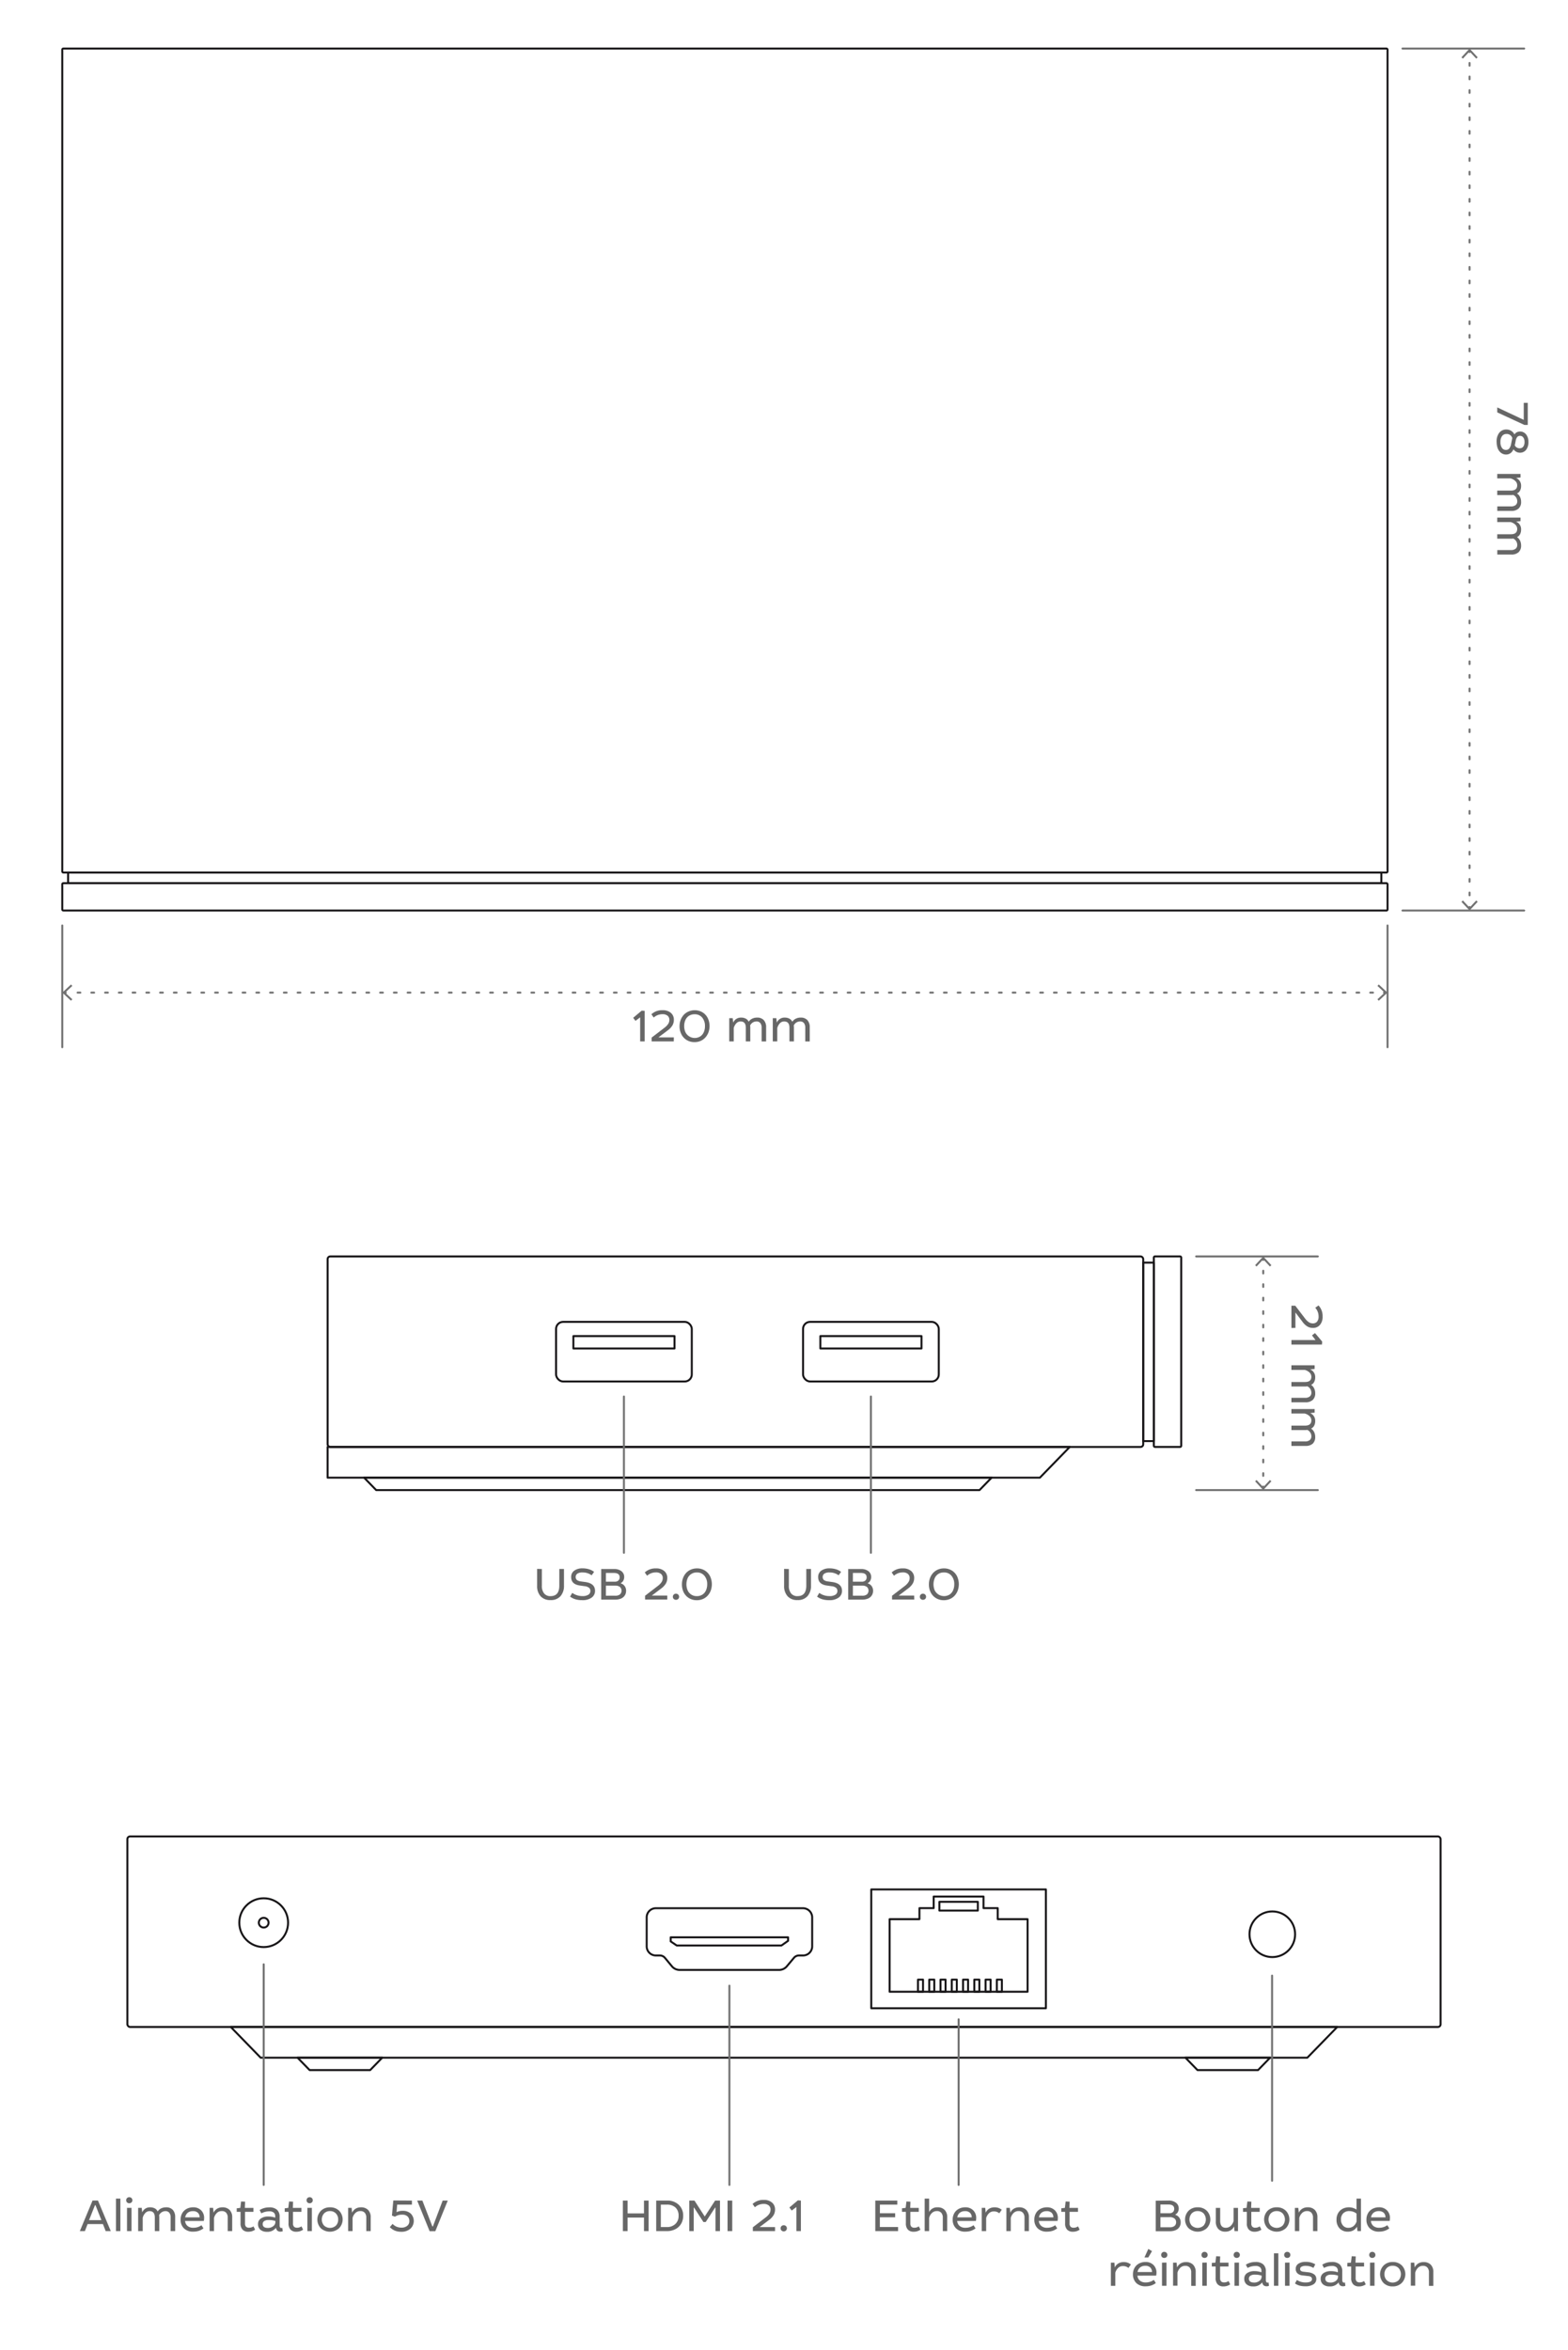 <svg xmlns="http://www.w3.org/2000/svg" viewBox="0 0 895.09 1340.78"><defs><style>.cls-1,.cls-2,.cls-3,.cls-5,.cls-6{fill:none;stroke-linecap:round;stroke-linejoin:round;stroke-width:1.13px;}.cls-1{stroke:#171517;}.cls-2,.cls-3,.cls-5,.cls-6{stroke:#717171;}.cls-3{stroke-dasharray:1.55 6.21;}.cls-4{fill:#717171;}.cls-5{stroke-dasharray:1.57 6.28;}.cls-6{stroke-dasharray:1.54 6.16;}.cls-7{fill:#676767;}</style></defs><g id="Scheme"><rect class="cls-1" x="35.54" y="27.7" width="756.53" height="470.15" rx="0.61"/><rect class="cls-1" x="35.54" y="503.91" width="756.53" height="15.62" rx="0.61"/><rect class="cls-1" x="38.88" y="497.85" width="749.65" height="6.06"/><line class="cls-2" x1="800.6" y1="27.7" x2="870.07" y2="27.7"/><line class="cls-2" x1="800.6" y1="519.53" x2="870.07" y2="519.53"/><line class="cls-2" x1="838.9" y1="28.93" x2="838.9" y2="29.71"/><line class="cls-3" x1="838.9" y1="35.93" x2="838.9" y2="514.41"/><line class="cls-2" x1="838.9" y1="517.51" x2="838.9" y2="518.3"/><polygon class="cls-4" points="834.26 32.69 835.09 33.46 838.9 29.36 842.7 33.46 843.53 32.69 838.9 27.7 834.26 32.69"/><polygon class="cls-4" points="834.26 514.54 835.09 513.77 838.9 517.86 842.7 513.77 843.53 514.54 838.9 519.53 834.26 514.54"/><line class="cls-2" x1="792.07" y1="528.06" x2="792.07" y2="597.53"/><line class="cls-2" x1="35.54" y1="528.06" x2="35.54" y2="597.53"/><line class="cls-2" x1="790.84" y1="566.36" x2="790.05" y2="566.36"/><line class="cls-5" x1="783.77" y1="566.36" x2="40.69" y2="566.36"/><line class="cls-2" x1="37.55" y1="566.36" x2="36.77" y2="566.36"/><polygon class="cls-4" points="787.08 561.72 786.31 562.55 790.4 566.36 786.31 570.16 787.08 570.99 792.07 566.36 787.08 561.72"/><polygon class="cls-4" points="40.53 561.72 41.3 562.55 37.2 566.36 41.3 570.16 40.53 570.99 35.54 566.36 40.53 561.72"/><rect class="cls-1" x="658.67" y="716.87" width="15.62" height="108.71" rx="0.61"/><rect class="cls-1" x="652.61" y="720.42" width="6.06" height="101.83"/><rect class="cls-1" x="187.02" y="716.88" width="465.59" height="108.71" rx="1.53"/><polygon class="cls-1" points="593.61 843.12 187.01 843.12 187.01 825.58 610.68 825.58 593.61 843.12"/><polygon class="cls-1" points="559.16 850.2 214.74 850.2 207.85 843.12 566.05 843.12 559.16 850.2"/><rect class="cls-1" x="317.43" y="754.23" width="77.48" height="34.01" rx="4.01"/><rect class="cls-1" x="327.31" y="762.33" width="57.73" height="7.07"/><rect class="cls-1" x="468.3" y="762.33" width="57.73" height="7.07"/><rect class="cls-1" x="458.42" y="754.23" width="77.48" height="34.01" rx="4.01"/><line class="cls-2" x1="682.82" y1="716.88" x2="752.29" y2="716.88"/><line class="cls-2" x1="682.82" y1="850.2" x2="752.29" y2="850.2"/><line class="cls-2" x1="721.12" y1="718.11" x2="721.12" y2="718.89"/><line class="cls-6" x1="721.12" y1="725.05" x2="721.12" y2="845.11"/><line class="cls-2" x1="721.12" y1="848.18" x2="721.12" y2="848.97"/><polygon class="cls-4" points="716.48 721.86 717.31 722.64 721.12 718.54 724.92 722.64 725.76 721.86 721.12 716.88 716.48 721.86"/><polygon class="cls-4" points="716.48 845.21 717.31 844.44 721.12 848.53 724.92 844.44 725.76 845.21 721.12 850.2 716.48 845.21"/><line class="cls-2" x1="356.17" y1="796.81" x2="356.17" y2="885.98"/><line class="cls-2" x1="497.16" y1="796.81" x2="497.16" y2="885.98"/><rect class="cls-1" x="72.71" y="1047.82" width="749.65" height="108.71" rx="1.53"/><polygon class="cls-1" points="746.29 1174.06 148.79 1174.06 131.72 1156.53 763.37 1156.53 746.29 1174.06"/><polygon class="cls-1" points="718.15 1181.14 683.59 1181.14 676.7 1174.06 725.04 1174.06 718.15 1181.14"/><polygon class="cls-1" points="211.31 1181.14 176.75 1181.14 169.86 1174.06 218.2 1174.06 211.31 1181.14"/><circle class="cls-1" cx="150.53" cy="1097.03" r="13.92"/><circle class="cls-1" cx="150.53" cy="1097.03" r="2.78"/><path class="cls-1" d="M463.63,1094v16.52a5.22,5.22,0,0,1-5.22,5.22h-2.3a3.77,3.77,0,0,0-2.91,1.37l-4,4.77a5.78,5.78,0,0,1-4.47,2.11H388a5.78,5.78,0,0,1-4.47-2.11l-3.95-4.77a3.77,3.77,0,0,0-2.91-1.37h-2.29a5.22,5.22,0,0,1-5.22-5.22V1094a5.22,5.22,0,0,1,5.22-5.22h84.05A5.26,5.26,0,0,1,463.63,1094Z"/><polygon class="cls-1" points="382.86 1105.38 449.88 1105.38 449.88 1107.38 446.09 1110.05 386.31 1110.05 382.86 1107.71 382.86 1105.38"/><rect class="cls-1" x="497.36" y="1078.05" width="99.69" height="67.8"/><polygon class="cls-1" points="586.59 1095.02 586.59 1136.43 507.83 1136.43 507.83 1095.02 524.86 1095.02 524.86 1088.73 532.99 1088.73 532.99 1082.11 561.43 1082.11 561.43 1088.73 569.55 1088.73 569.55 1095.02 586.59 1095.02"/><rect class="cls-1" x="536.26" y="1085.12" width="21.93" height="5.01"/><rect class="cls-1" x="524.03" y="1129.52" width="2.88" height="6.91"/><rect class="cls-1" x="530.46" y="1129.52" width="2.88" height="6.91"/><rect class="cls-1" x="536.89" y="1129.52" width="2.88" height="6.91"/><rect class="cls-1" x="543.32" y="1129.52" width="2.88" height="6.91"/><rect class="cls-1" x="549.75" y="1129.52" width="2.88" height="6.91"/><rect class="cls-1" x="556.18" y="1129.52" width="2.88" height="6.91"/><rect class="cls-1" x="562.61" y="1129.52" width="2.88" height="6.91"/><rect class="cls-1" x="569.04" y="1129.52" width="2.88" height="6.91"/><circle class="cls-1" cx="726.29" cy="1103.64" r="13.02"/><line class="cls-2" x1="150.53" y1="1120.78" x2="150.53" y2="1246.66"/><line class="cls-2" x1="416.38" y1="1132.97" x2="416.38" y2="1246.66"/><line class="cls-2" x1="547.23" y1="1152.17" x2="547.23" y2="1246.66"/><line class="cls-2" x1="726.16" y1="1127.23" x2="726.16" y2="1244.28"/></g><g id="FR"><path class="cls-7" d="M368,576.77v17.42h-2.57V580.47l-2.68,2-1.3-1.74,4.84-4.07Z"/><path class="cls-7" d="M384.62,594.19H372V592l7.39-5.66a8.68,8.68,0,0,0,2.06-2.16,4.15,4.15,0,0,0,.65-2.22,3,3,0,0,0-1-2.4,4.43,4.43,0,0,0-3-.88,7.43,7.43,0,0,0-4.93,1.9l-1.32-1.87a8.91,8.91,0,0,1,6.37-2.31,6.94,6.94,0,0,1,4.73,1.5,5,5,0,0,1,1.72,4,6.12,6.12,0,0,1-.85,3.22,9.84,9.84,0,0,1-2.66,2.79l-5.31,4h8.82Z"/><path class="cls-7" d="M396.48,576.41A8.44,8.44,0,0,1,401,577.6a7.93,7.93,0,0,1,3,3.25,10.57,10.57,0,0,1,.43,8.16,9,9,0,0,1-1.71,2.88,7.86,7.86,0,0,1-2.72,2,8.56,8.56,0,0,1-3.52.72,8.41,8.41,0,0,1-4.51-1.21,8,8,0,0,1-3-3.28,9.94,9.94,0,0,1-1.05-4.59,10.14,10.14,0,0,1,.62-3.54,9,9,0,0,1,1.73-2.89,7.81,7.81,0,0,1,2.72-1.93A8.54,8.54,0,0,1,396.48,576.41Zm0,2.31a5.72,5.72,0,0,0-3.24.91,5.65,5.65,0,0,0-2,2.42,8.33,8.33,0,0,0-.67,3.43,8.16,8.16,0,0,0,.69,3.42,5.94,5.94,0,0,0,8.49,2.44,5.51,5.51,0,0,0,2-2.41,8.24,8.24,0,0,0,.68-3.45,7.34,7.34,0,0,0-1.59-4.89A5.41,5.41,0,0,0,396.48,578.72Z"/><path class="cls-7" d="M418.28,580.94l.26,2.56a4.72,4.72,0,0,1,4.58-2.88,5.44,5.44,0,0,1,2.61.6,3.66,3.66,0,0,1,1.65,1.76,5,5,0,0,1,2-1.75,6.13,6.13,0,0,1,2.75-.61,5,5,0,0,1,3.89,1.45,5.92,5.92,0,0,1,1.32,4.14v8h-2.56V586.4a4.1,4.1,0,0,0-.76-2.67,2.68,2.68,0,0,0-2.21-.93,4,4,0,0,0-3.61,2.34,5.1,5.1,0,0,1,.1,1.12v7.93h-2.55V586.4q0-3.6-3-3.6a3.29,3.29,0,0,0-2.35,1,6.16,6.16,0,0,0-1.55,2.78v7.62h-2.57V580.94Z"/><path class="cls-7" d="M443.17,580.94l.27,2.56a4.7,4.7,0,0,1,4.57-2.88,5.48,5.48,0,0,1,2.62.6,3.76,3.76,0,0,1,1.65,1.76,5,5,0,0,1,2-1.75,6.09,6.09,0,0,1,2.74-.61,5,5,0,0,1,3.89,1.45,5.87,5.87,0,0,1,1.33,4.14v8h-2.56V586.4a4.16,4.16,0,0,0-.76-2.67,2.68,2.68,0,0,0-2.22-.93,4,4,0,0,0-3.6,2.34,5.1,5.1,0,0,1,.1,1.12v7.93h-2.55V586.4q0-3.6-3.05-3.6a3.3,3.3,0,0,0-2.35,1,6.25,6.25,0,0,0-1.55,2.78v7.62h-2.56V580.94Z"/><path class="cls-7" d="M309.32,895.24v9.46a6.84,6.84,0,0,0,1.27,4.45,4.48,4.48,0,0,0,3.69,1.56q5,0,5-6v-9.51h2.67v9.54a8.76,8.76,0,0,1-2,6,7.21,7.21,0,0,1-5.68,2.21,7.3,7.3,0,0,1-5.66-2.16,8.58,8.58,0,0,1-2-6v-9.63Z"/><path class="cls-7" d="M337.73,898.82a8.55,8.55,0,0,0-5.14-1.63,5.26,5.26,0,0,0-3,.68,2.4,2.4,0,0,0-.27,3.64,4.76,4.76,0,0,0,2.31.81l2.61.36q5.43.81,5.43,5a4.63,4.63,0,0,1-1.91,3.86A8.79,8.79,0,0,1,332.3,913a13.56,13.56,0,0,1-3.76-.48,9.55,9.55,0,0,1-3.11-1.55l1.25-2.11a10,10,0,0,0,5.83,1.82,6,6,0,0,0,3.37-.79,2.46,2.46,0,0,0,1.15-2.15,2.25,2.25,0,0,0-.78-1.79,4.7,4.7,0,0,0-2.47-.91l-2.73-.39c-3.36-.45-5-2.06-5-4.81a4.3,4.3,0,0,1,1.78-3.69,7.91,7.91,0,0,1,4.77-1.3,12.44,12.44,0,0,1,3.58.51,8.33,8.33,0,0,1,2.95,1.52Z"/><path class="cls-7" d="M350.44,895.24a6.68,6.68,0,0,1,4.34,1.26,4.08,4.08,0,0,1,1.54,3.31,4.18,4.18,0,0,1-.51,2.05,3.12,3.12,0,0,1-1.39,1.37v.23a4,4,0,0,1,2.17,1.53,4.46,4.46,0,0,1,.82,2.63,5.07,5.07,0,0,1-.38,2,4.63,4.63,0,0,1-1.13,1.59,5.07,5.07,0,0,1-1.95,1.09,8.61,8.61,0,0,1-2.75.4h-8V895.24Zm-4.57,7.23h5a3,3,0,0,0,2.15-.68,2.44,2.44,0,0,0,.7-1.87c0-1.63-1.11-2.44-3.35-2.44h-4.49Zm0,8h5.33a4.23,4.23,0,0,0,2.69-.74,2.93,2.93,0,0,0,0-4.26,4.22,4.22,0,0,0-2.7-.75h-5.3Z"/><path class="cls-7" d="M380.91,912.66H368.24v-2.18l7.38-5.66a8.68,8.68,0,0,0,2.06-2.16,4.15,4.15,0,0,0,.65-2.22,3,3,0,0,0-1-2.4,4.41,4.41,0,0,0-3-.88,7.43,7.43,0,0,0-4.93,1.91l-1.32-1.88a8.93,8.93,0,0,1,6.38-2.31,7,7,0,0,1,4.73,1.5,5,5,0,0,1,1.72,4,6.22,6.22,0,0,1-.85,3.22,10,10,0,0,1-2.67,2.79l-5.31,4h8.83Z"/><path class="cls-7" d="M384.6,909.81a1.86,1.86,0,0,1,2.54,0,1.77,1.77,0,0,1,0,2.52,1.89,1.89,0,0,1-2.52,0,1.77,1.77,0,0,1,0-2.52Z"/><path class="cls-7" d="M397.8,894.88a8.5,8.5,0,0,1,4.52,1.19,8.06,8.06,0,0,1,3,3.25,10.69,10.69,0,0,1,.43,8.16,8.86,8.86,0,0,1-1.72,2.88,7.69,7.69,0,0,1-2.71,1.95,8.6,8.6,0,0,1-3.53.72,8.44,8.44,0,0,1-4.51-1.21,8,8,0,0,1-3-3.28,9.94,9.94,0,0,1-1-4.59,10.14,10.14,0,0,1,.62-3.54,9,9,0,0,1,1.73-2.89,7.91,7.91,0,0,1,2.72-1.93A8.54,8.54,0,0,1,397.8,894.88Zm0,2.31a5.67,5.67,0,0,0-3.23.91,5.57,5.57,0,0,0-2.05,2.43,9,9,0,0,0,0,6.85,5.61,5.61,0,0,0,5.26,3.33,5.77,5.77,0,0,0,3.24-.9,5.58,5.58,0,0,0,2-2.41,8.4,8.4,0,0,0,.68-3.45,7.25,7.25,0,0,0-1.6-4.88A5.38,5.38,0,0,0,397.8,897.19Z"/><path class="cls-7" d="M872.12,242.45H870.2l-15.5-7.16v-2.83l15.13,7.1v-9.7h2.29Z"/><path class="cls-7" d="M872.49,252.19a6.93,6.93,0,0,1-1.33,4.49,4.33,4.33,0,0,1-3.51,1.62,4.42,4.42,0,0,1-2.08-.52,4.64,4.64,0,0,1-1.62-1.44,5,5,0,0,1-1.69,2.22,4.28,4.28,0,0,1-2.57.78,4.67,4.67,0,0,1-2-.46,5.36,5.36,0,0,1-1.71-1.33,6.43,6.43,0,0,1-1.19-2.29,10.75,10.75,0,0,1-.44-3.17,7.88,7.88,0,0,1,1.53-5.21,5,5,0,0,1,4-1.81,5.11,5.11,0,0,1,4.65,2.8,3.29,3.29,0,0,1,1.37-1.24,4.34,4.34,0,0,1,5.26,1.22A6.71,6.71,0,0,1,872.49,252.19ZM863,251.3c.11-.57.21-1,.29-1.37a3.29,3.29,0,0,0-3.35-2.32,3,3,0,0,0-2.49,1.21,5.42,5.42,0,0,0-.92,3.37,5.59,5.59,0,0,0,.85,3.36,2.69,2.69,0,0,0,2.29,1.16,2.37,2.37,0,0,0,1.9-.83,6.06,6.06,0,0,0,1.07-2.74Zm1.93,1.77-.23,1a3,3,0,0,0,2.86,1.71,2.44,2.44,0,0,0,1.95-.89,4.21,4.21,0,0,0,.75-2.74,4,4,0,0,0-.72-2.57,2.25,2.25,0,0,0-1.86-.9,2,2,0,0,0-1.61.73,4.82,4.82,0,0,0-.86,2.17Z"/><path class="cls-7" d="M868,272.45l-2.56.27a4.7,4.7,0,0,1,2.88,4.57,5.41,5.41,0,0,1-.6,2.61,3.66,3.66,0,0,1-1.76,1.65,5,5,0,0,1,1.75,2,6.09,6.09,0,0,1,.61,2.74,5,5,0,0,1-1.45,3.89,5.92,5.92,0,0,1-4.14,1.33h-8v-2.57h7.79a4.16,4.16,0,0,0,2.67-.75,2.7,2.7,0,0,0,.93-2.22,4,4,0,0,0-2.34-3.6,5.8,5.8,0,0,1-1.12.1H854.7v-2.55h7.79q3.6,0,3.6-3.05a3.3,3.3,0,0,0-1-2.35,6.16,6.16,0,0,0-2.78-1.55H854.7v-2.56H868Z"/><path class="cls-7" d="M868,297.35l-2.56.26a4.71,4.71,0,0,1,2.88,4.57,5.48,5.48,0,0,1-.6,2.62,3.76,3.76,0,0,1-1.76,1.65,5,5,0,0,1,1.75,2,6.12,6.12,0,0,1,.61,2.74,5,5,0,0,1-1.45,3.9,5.92,5.92,0,0,1-4.14,1.32h-8v-2.56h7.79a4.1,4.1,0,0,0,2.67-.76,2.68,2.68,0,0,0,.93-2.21,4,4,0,0,0-2.34-3.61,5.1,5.1,0,0,1-1.12.1H854.7v-2.55h7.79c2.4,0,3.6-1,3.6-3.05a3.27,3.27,0,0,0-1-2.34,6.07,6.07,0,0,0-2.78-1.55H854.7V295.3H868Z"/><path class="cls-7" d="M737.21,757.71V745h2.19l5.66,7.39a8.68,8.68,0,0,0,2.15,2.06,4.18,4.18,0,0,0,2.23.64,3,3,0,0,0,2.4-1,4.46,4.46,0,0,0,.87-3,7.37,7.37,0,0,0-1.9-4.92l1.88-1.32a8.91,8.91,0,0,1,2.31,6.37,6.91,6.91,0,0,1-1.51,4.73,5,5,0,0,1-4,1.72,6.15,6.15,0,0,1-3.22-.85,10,10,0,0,1-2.78-2.67l-4-5.3v8.82Z"/><path class="cls-7" d="M754.63,767.17H737.21v-2.58h13.73l-2-2.68,1.74-1.29,4.08,4.83Z"/><path class="cls-7" d="M750.47,781.07l-2.57.27a4.69,4.69,0,0,1,2.88,4.57,5.41,5.41,0,0,1-.6,2.61,3.66,3.66,0,0,1-1.76,1.65,4.91,4.91,0,0,1,1.75,2,6.06,6.06,0,0,1,.61,2.74,5,5,0,0,1-1.44,3.89,6,6,0,0,1-4.14,1.32h-8v-2.56H745a4.06,4.06,0,0,0,2.66-.76,2.68,2.68,0,0,0,.93-2.21,4,4,0,0,0-2.34-3.61,5,5,0,0,1-1.11.11h-7.94v-2.56H745q3.59,0,3.59-3a3.29,3.29,0,0,0-1-2.35,6.16,6.16,0,0,0-2.78-1.55h-7.62V779h13.26Z"/><path class="cls-7" d="M750.47,806l-2.57.27a4.71,4.71,0,0,1,2.88,4.57,5.48,5.48,0,0,1-.6,2.62,3.76,3.76,0,0,1-1.76,1.65,4.89,4.89,0,0,1,1.75,2,6.09,6.09,0,0,1,.61,2.74,5,5,0,0,1-1.44,3.89A5.9,5.9,0,0,1,745.2,825h-8v-2.56H745a4.11,4.11,0,0,0,2.66-.76,2.68,2.68,0,0,0,.93-2.21,4,4,0,0,0-2.34-3.61,5,5,0,0,1-1.11.1h-7.94v-2.55H745q3.59,0,3.59-3a3.3,3.3,0,0,0-1-2.35,6.15,6.15,0,0,0-2.78-1.54h-7.62v-2.57h13.26Z"/><path class="cls-7" d="M55.92,1255.56,63.24,1273H60.32l-1.56-4H50l-1.54,4H45.58l7.25-17.45Zm-5.09,11.2h7.05l-3.35-8.52h-.32Z"/><path class="cls-7" d="M68.71,1254.47V1273H66.2v-18.54Z"/><path class="cls-7" d="M73.8,1253.66a1.72,1.72,0,0,1,1.24.49,1.62,1.62,0,0,1,.52,1.26,1.59,1.59,0,0,1-.52,1.24,1.9,1.9,0,0,1-2.5,0,1.61,1.61,0,0,1-.5-1.24,1.67,1.67,0,0,1,.5-1.27A1.77,1.77,0,0,1,73.8,1253.66Zm1.27,6.09V1273H72.5v-13.26Z"/><path class="cls-7" d="M80.91,1259.75l.27,2.57a4.69,4.69,0,0,1,4.57-2.88,5.41,5.41,0,0,1,2.61.6A3.66,3.66,0,0,1,90,1261.8a5.05,5.05,0,0,1,2-1.76,6.26,6.26,0,0,1,2.75-.6,5,5,0,0,1,3.89,1.44A6,6,0,0,1,100,1265v8H97.4v-7.8a4.06,4.06,0,0,0-.76-2.66,2.68,2.68,0,0,0-2.21-.93,4,4,0,0,0-3.61,2.34,5,5,0,0,1,.11,1.11V1273H88.37v-7.8q0-3.59-3-3.59a3.29,3.29,0,0,0-2.35,1,6.16,6.16,0,0,0-1.55,2.78V1273H78.87v-13.26Z"/><path class="cls-7" d="M105.65,1267.23a4.15,4.15,0,0,0,1.44,2.86,4.88,4.88,0,0,0,3.25,1,7.69,7.69,0,0,0,4.67-1.44l1.14,1.79a8.79,8.79,0,0,1-2.72,1.43,10.32,10.32,0,0,1-3.14.44,7.27,7.27,0,0,1-5.27-1.85,6.69,6.69,0,0,1-1.92-5.06,7.1,7.1,0,0,1,.9-3.58,6.32,6.32,0,0,1,2.53-2.49,7.71,7.71,0,0,1,3.76-.9,6.12,6.12,0,0,1,4.51,1.7,6,6,0,0,1,1.72,4.48,8.5,8.5,0,0,1-.18,1.61Zm8.32-2.07a3.55,3.55,0,0,0-1-2.6,3.83,3.83,0,0,0-2.81-.94,4.54,4.54,0,0,0-3,.93,4.27,4.27,0,0,0-1.44,2.61Z"/><path class="cls-7" d="M121.66,1259.75l.27,2.76a5.15,5.15,0,0,1,2-2.28,5.67,5.67,0,0,1,3.06-.79,5.47,5.47,0,0,1,4.07,1.49,5.77,5.77,0,0,1,1.49,4.26V1273H130v-7.54a4.18,4.18,0,0,0-.86-2.89,3.18,3.18,0,0,0-2.5-1,4,4,0,0,0-2.76,1,6.12,6.12,0,0,0-1.71,2.92V1273h-2.51v-13.26Z"/><path class="cls-7" d="M137.19,1259.75l.43-3.64,2.3.1-.14,3.54h4.89V1262h-4.8v6.6a2.61,2.61,0,0,0,.56,1.88,2.34,2.34,0,0,0,1.75.59,4.22,4.22,0,0,0,2.51-.78l.94,1.89a6.42,6.42,0,0,1-3.85,1.18,4.4,4.4,0,0,1-3.32-1.19,5.07,5.07,0,0,1-1.15-3.62V1262h-2.18v-2Z"/><path class="cls-7" d="M148.21,1261a10,10,0,0,1,5.46-1.53,6.32,6.32,0,0,1,4.48,1.38,5.16,5.16,0,0,1,1.47,4v4.86c0,1,.35,1.54,1,1.54a1.33,1.33,0,0,0,.55-.12l.23,1.93a3,3,0,0,1-1.32.26,2.6,2.6,0,0,1-1.69-.52,2.65,2.65,0,0,1-.84-1.72,5.94,5.94,0,0,1-5.14,2.32,5.62,5.62,0,0,1-3.75-1.15,4.06,4.06,0,0,1-1.36-3.28,3.66,3.66,0,0,1,1.59-3.14,7.26,7.26,0,0,1,4.34-1.15,11.57,11.57,0,0,1,3.87.66v-.73a2.69,2.69,0,0,0-.83-2.17,3.93,3.93,0,0,0-2.59-.72,9.65,9.65,0,0,0-4.5,1.15Zm9,6.26a11.47,11.47,0,0,0-3.8-.57,4.46,4.46,0,0,0-2.62.61,2,2,0,0,0-.83,1.69c0,1.47,1,2.21,3,2.21a4.81,4.81,0,0,0,3-1,2.92,2.92,0,0,0,1.24-2.41Z"/><path class="cls-7" d="M164.58,1259.75l.44-3.64,2.29.1-.14,3.54h4.89V1262h-4.8v6.6a2.61,2.61,0,0,0,.57,1.88,2.32,2.32,0,0,0,1.74.59,4.23,4.23,0,0,0,2.52-.78l.94,1.89a6.44,6.44,0,0,1-3.85,1.18,4.38,4.38,0,0,1-3.32-1.19,5,5,0,0,1-1.15-3.62V1262h-2.18v-2Z"/><path class="cls-7" d="M176.77,1253.66a1.76,1.76,0,0,1,1.25.49,1.66,1.66,0,0,1,.52,1.26,1.63,1.63,0,0,1-.52,1.24,1.79,1.79,0,0,1-1.25.47,1.76,1.76,0,0,1-1.26-.47,1.65,1.65,0,0,1-.5-1.24,1.7,1.7,0,0,1,.5-1.27A1.77,1.77,0,0,1,176.77,1253.66Zm1.27,6.09V1273h-2.56v-13.26Z"/><path class="cls-7" d="M188.39,1259.44a7.18,7.18,0,0,1,5.2,1.93,7.15,7.15,0,0,1-.05,10,7.84,7.84,0,0,1-10.36.05,7.2,7.2,0,0,1,0-10A7.11,7.11,0,0,1,188.39,1259.44Zm0,2.15a4.48,4.48,0,0,0-3.4,1.34,5.26,5.26,0,0,0,0,6.91,5,5,0,0,0,6.8,0,4.82,4.82,0,0,0,1.26-3.47,4.72,4.72,0,0,0-1.3-3.43A4.42,4.42,0,0,0,188.39,1261.59Z"/><path class="cls-7" d="M200.73,1259.75l.26,2.76a5.27,5.27,0,0,1,2-2.28,5.71,5.71,0,0,1,3.06-.79,5.48,5.48,0,0,1,4.08,1.49,5.76,5.76,0,0,1,1.48,4.26V1273h-2.51v-7.54a4.23,4.23,0,0,0-.86-2.89,3.2,3.2,0,0,0-2.5-1,4,4,0,0,0-2.76,1,6,6,0,0,0-1.71,2.92V1273h-2.52v-13.26Z"/><path class="cls-7" d="M235.14,1255.59v2.31h-8.43l-.34,4.29a7.75,7.75,0,0,1,3.57-.75,6.49,6.49,0,0,1,4.52,1.56,6,6,0,0,1-.22,8.66,7.63,7.63,0,0,1-5.21,1.72,9.63,9.63,0,0,1-3.6-.64,8.54,8.54,0,0,1-2.9-2l1.56-1.85a7.13,7.13,0,0,0,2.38,1.64,7.39,7.39,0,0,0,2.77.49,4.91,4.91,0,0,0,3.18-1,3.25,3.25,0,0,0,1.24-2.69,3.5,3.5,0,0,0-1-2.69,4.18,4.18,0,0,0-3-1,7.06,7.06,0,0,0-4.2,1.14l-1.72-.62.78-8.63Z"/><path class="cls-7" d="M241.11,1255.59l5.7,14.74h.31l5.57-14.74h2.91l-7.1,17.47h-3.25l-7.1-17.47Z"/><path class="cls-7" d="M358.25,1255.59v7.32h9.36v-7.32h2.65V1273h-2.65v-7.72h-9.36V1273h-2.68v-17.42Z"/><path class="cls-7" d="M380.76,1255.59a9.31,9.31,0,0,1,6.72,2.42,8.35,8.35,0,0,1,2.51,6.29,8.75,8.75,0,0,1-1.15,4.49,8.08,8.08,0,0,1-3.27,3.1,10.43,10.43,0,0,1-4.89,1.12H374.6v-17.42Zm-3.53,15.11h3.45a6.83,6.83,0,0,0,4.82-1.74,6.06,6.06,0,0,0,1.87-4.66,6.17,6.17,0,0,0-1.77-4.75,7,7,0,0,0-4.94-1.65h-3.43Z"/><path class="cls-7" d="M396.43,1255.59l5.87,9.08,5.91-9.08H411V1273h-2.57v-13.37h-.24l-5.33,8.19h-1.32l-5.31-8.19H396V1273h-2.52v-17.42Z"/><path class="cls-7" d="M418,1255.59V1273h-2.68v-17.42Z"/><path class="cls-7" d="M442.43,1273H429.76v-2.19l7.39-5.66a8.66,8.66,0,0,0,2.06-2.15,4.19,4.19,0,0,0,.65-2.23,3,3,0,0,0-1-2.4,4.48,4.48,0,0,0-3-.87,7.38,7.38,0,0,0-4.93,1.9l-1.32-1.88a8.92,8.92,0,0,1,6.37-2.31,6.89,6.89,0,0,1,4.73,1.51,5,5,0,0,1,1.72,4,6.15,6.15,0,0,1-.85,3.22,9.82,9.82,0,0,1-2.66,2.78l-5.31,4h8.82Z"/><path class="cls-7" d="M446.13,1270.15a1.89,1.89,0,0,1,2.54,0,1.7,1.7,0,0,1,.52,1.27,1.64,1.64,0,0,1-.53,1.25,1.77,1.77,0,0,1-1.26.49,1.81,1.81,0,0,1-1.27-.49,1.63,1.63,0,0,1-.52-1.25A1.66,1.66,0,0,1,446.13,1270.15Z"/><path class="cls-7" d="M457.19,1255.59V1273h-2.58v-13.73l-2.68,2-1.3-1.74,4.84-4.08Z"/><path class="cls-7" d="M512.22,1255.59v2.31h-9.93v4.91H511v2.29h-8.74v5.57h10.4V1273h-13v-17.42Z"/><path class="cls-7" d="M517,1259.75l.43-3.64,2.3.1-.14,3.54h4.88V1262h-4.8v6.6a2.61,2.61,0,0,0,.57,1.88,2.34,2.34,0,0,0,1.75.59,4.22,4.22,0,0,0,2.51-.78l.94,1.89a6.42,6.42,0,0,1-3.85,1.18,4.38,4.38,0,0,1-3.32-1.19,5.07,5.07,0,0,1-1.15-3.62V1262H514.9v-2Z"/><path class="cls-7" d="M530.39,1254.47v7.64a5.07,5.07,0,0,1,4.86-2.67,5.32,5.32,0,0,1,4,1.48,5.85,5.85,0,0,1,1.46,4.27V1273H538.2v-7.54a4.18,4.18,0,0,0-.87-2.89,3.18,3.18,0,0,0-2.5-1,4.07,4.07,0,0,0-2.74,1,5.88,5.88,0,0,0-1.7,2.86V1273h-2.54v-18.54Z"/><path class="cls-7" d="M546.4,1267.23a4.14,4.14,0,0,0,1.43,2.86,4.9,4.9,0,0,0,3.25,1,7.69,7.69,0,0,0,4.67-1.44l1.15,1.79a8.91,8.91,0,0,1-2.72,1.43,10.43,10.43,0,0,1-3.15.44,7.23,7.23,0,0,1-5.26-1.85,6.7,6.7,0,0,1-1.93-5.06,7.1,7.1,0,0,1,.9-3.58,6.34,6.34,0,0,1,2.54-2.49,7.68,7.68,0,0,1,3.75-.9,6.1,6.1,0,0,1,4.51,1.7,6,6,0,0,1,1.72,4.48,9.3,9.3,0,0,1-.17,1.61Zm8.31-2.07a3.51,3.51,0,0,0-1-2.6,3.85,3.85,0,0,0-2.81-.94,4.57,4.57,0,0,0-3,.93,4.21,4.21,0,0,0-1.43,2.61Z"/><path class="cls-7" d="M562.43,1259.75l.24,2.76a5.12,5.12,0,0,1,2-2.29,5.89,5.89,0,0,1,3.09-.78,6.17,6.17,0,0,1,4.09,1.4l-1.41,2a4.64,4.64,0,0,0-3.15-1.07,3.82,3.82,0,0,0-2.66,1,6.06,6.06,0,0,0-1.68,2.78V1273h-2.52v-13.26Z"/><path class="cls-7" d="M576.46,1259.75l.27,2.76a5.15,5.15,0,0,1,2-2.28,5.67,5.67,0,0,1,3.06-.79,5.47,5.47,0,0,1,4.07,1.49,5.77,5.77,0,0,1,1.49,4.26V1273h-2.52v-7.54a4.23,4.23,0,0,0-.86-2.89,3.2,3.2,0,0,0-2.5-1,4,4,0,0,0-2.76,1,6,6,0,0,0-1.71,2.92V1273h-2.51v-13.26Z"/><path class="cls-7" d="M593,1267.23a4.19,4.19,0,0,0,1.44,2.86,4.88,4.88,0,0,0,3.25,1,7.69,7.69,0,0,0,4.67-1.44l1.14,1.79a8.86,8.86,0,0,1-2.71,1.43,10.43,10.43,0,0,1-3.15.44,7.23,7.23,0,0,1-5.26-1.85,6.66,6.66,0,0,1-1.93-5.06,7.1,7.1,0,0,1,.9-3.58,6.28,6.28,0,0,1,2.54-2.49,7.65,7.65,0,0,1,3.75-.9,6.12,6.12,0,0,1,4.51,1.7,6,6,0,0,1,1.72,4.48,8.5,8.5,0,0,1-.18,1.61Zm8.32-2.07a3.55,3.55,0,0,0-1-2.6,3.82,3.82,0,0,0-2.81-.94,4.54,4.54,0,0,0-3,.93,4.21,4.21,0,0,0-1.43,2.61Z"/><path class="cls-7" d="M607.89,1259.75l.43-3.64,2.3.1-.14,3.54h4.89V1262h-4.8v6.6a2.61,2.61,0,0,0,.57,1.88,2.3,2.3,0,0,0,1.74.59,4.23,4.23,0,0,0,2.52-.78l.93,1.89a6.41,6.41,0,0,1-3.84,1.18,4.37,4.37,0,0,1-3.32-1.19,5,5,0,0,1-1.15-3.62V1262h-2.18v-2Z"/><path class="cls-7" d="M667,1255.58a6.66,6.66,0,0,1,4.34,1.26,4.05,4.05,0,0,1,1.54,3.31,4.29,4.29,0,0,1-.5,2,3.28,3.28,0,0,1-1.39,1.37v.23a3.91,3.91,0,0,1,2.16,1.53A4.37,4.37,0,0,1,674,1268a4.93,4.93,0,0,1-.38,2,4.61,4.61,0,0,1-1.12,1.59,5.37,5.37,0,0,1-2,1.09,8.63,8.63,0,0,1-2.76.4h-8v-17.42Zm-4.57,7.23h5a3,3,0,0,0,2.15-.68,2.47,2.47,0,0,0,.71-1.88c0-1.62-1.12-2.43-3.35-2.43h-4.5Zm0,8h5.33a4.24,4.24,0,0,0,2.7-.74,2.6,2.6,0,0,0,.91-2.15,2.57,2.57,0,0,0-.93-2.11,4.24,4.24,0,0,0-2.7-.76h-5.31Z"/><path class="cls-7" d="M683.68,1259.43a7.13,7.13,0,0,1,5.2,1.94,7.16,7.16,0,0,1,0,10,7.84,7.84,0,0,1-10.37,0,7.19,7.19,0,0,1,0-10A7.12,7.12,0,0,1,683.68,1259.43Zm0,2.16a4.49,4.49,0,0,0-3.4,1.33,5.29,5.29,0,0,0,0,6.91,5,5,0,0,0,6.8,0,5.3,5.3,0,0,0,0-6.9A4.47,4.47,0,0,0,683.68,1261.59Z"/><path class="cls-7" d="M696.54,1259.75v7.35c0,2.66,1.06,4,3.18,4a4.07,4.07,0,0,0,2.74-1,5.86,5.86,0,0,0,1.72-2.82v-7.52h2.53V1273h-2l-.23-2.68a5,5,0,0,1-2,2.24,5.75,5.75,0,0,1-3,.76,5.31,5.31,0,0,1-4-1.51,6.08,6.08,0,0,1-1.44-4.37v-7.69Z"/><path class="cls-7" d="M711.62,1259.75l.44-3.65,2.29.1-.14,3.55h4.89V1262h-4.8v6.6a2.63,2.63,0,0,0,.57,1.88,2.31,2.31,0,0,0,1.74.58,4.29,4.29,0,0,0,2.52-.77l.94,1.89a6.51,6.51,0,0,1-3.85,1.18,4.38,4.38,0,0,1-3.32-1.2,5,5,0,0,1-1.15-3.61V1262h-2.18v-2.06Z"/><path class="cls-7" d="M728.81,1259.43a7.11,7.11,0,0,1,5.2,1.94,7.16,7.16,0,0,1,0,10,7.84,7.84,0,0,1-10.37,0,7.19,7.19,0,0,1,0-10A7.14,7.14,0,0,1,728.81,1259.43Zm0,2.16a4.5,4.5,0,0,0-3.4,1.33,5.29,5.29,0,0,0,0,6.91,5,5,0,0,0,6.8,0,5.27,5.27,0,0,0,0-6.9A4.47,4.47,0,0,0,728.81,1261.59Z"/><path class="cls-7" d="M741.15,1259.75l.27,2.75a5.27,5.27,0,0,1,2-2.28,5.69,5.69,0,0,1,3.06-.79,5.53,5.53,0,0,1,4.08,1.49,5.78,5.78,0,0,1,1.48,4.26V1273h-2.51v-7.54a4.18,4.18,0,0,0-.87-2.89,3.18,3.18,0,0,0-2.5-1,4,4,0,0,0-2.76,1,6.14,6.14,0,0,0-1.71,2.91V1273h-2.51v-13.25Z"/><path class="cls-7" d="M776.89,1254.46V1273h-2l-.27-2.53a5.4,5.4,0,0,1-2.09,2.12,6.16,6.16,0,0,1-3,.73,6.34,6.34,0,0,1-4.82-1.84,7,7,0,0,1-1.76-5.08,7.14,7.14,0,0,1,.94-3.7,6.35,6.35,0,0,1,2.53-2.43,8,8,0,0,1,7.94.45v-6.26Zm-2.53,8.54a6.55,6.55,0,0,0-4.12-1.41,4.66,4.66,0,0,0-3.47,1.27,4.75,4.75,0,0,0-1.27,3.54,4.9,4.9,0,0,0,1.18,3.46,3.87,3.87,0,0,0,3,1.27,4.59,4.59,0,0,0,2.91-.93,5.54,5.54,0,0,0,1.81-2.68Z"/><path class="cls-7" d="M782.58,1267.22a4.19,4.19,0,0,0,1.43,2.87,5,5,0,0,0,3.25,1,7.68,7.68,0,0,0,4.67-1.45l1.15,1.79a8.69,8.69,0,0,1-2.72,1.43,10.42,10.42,0,0,1-3.15.45,7.25,7.25,0,0,1-5.26-1.86,6.69,6.69,0,0,1-1.92-5.06,7.23,7.23,0,0,1,.89-3.58,6.34,6.34,0,0,1,2.54-2.49,7.7,7.7,0,0,1,3.75-.9,6.15,6.15,0,0,1,4.52,1.71,6,6,0,0,1,1.72,4.47,8.41,8.41,0,0,1-.18,1.61Zm8.31-2.07a3.54,3.54,0,0,0-1-2.6,3.89,3.89,0,0,0-2.81-.94,4.57,4.57,0,0,0-3,.93,4.27,4.27,0,0,0-1.43,2.61Z"/><path class="cls-7" d="M636.15,1291l.24,2.75a5,5,0,0,1,2-2.28,5.8,5.8,0,0,1,3.09-.79,6.08,6.08,0,0,1,4.08,1.41l-1.4,1.94a4.64,4.64,0,0,0-3.15-1.07,3.82,3.82,0,0,0-2.66,1,6.12,6.12,0,0,0-1.68,2.78v7.49h-2.52V1291Z"/><path class="cls-7" d="M649.3,1298.42a4.19,4.19,0,0,0,1.44,2.87,4.94,4.94,0,0,0,3.25,1,7.7,7.7,0,0,0,4.67-1.45l1.14,1.79a8.59,8.59,0,0,1-2.72,1.43,10.31,10.31,0,0,1-3.14.45,7.28,7.28,0,0,1-5.27-1.86,6.69,6.69,0,0,1-1.92-5.06,7.13,7.13,0,0,1,.9-3.58,6.32,6.32,0,0,1,2.53-2.49,7.71,7.71,0,0,1,3.76-.9,6.12,6.12,0,0,1,4.51,1.71,6,6,0,0,1,1.72,4.47,8.41,8.41,0,0,1-.18,1.61Zm8.32-2.07a3.58,3.58,0,0,0-1-2.6,3.86,3.86,0,0,0-2.81-.94,4.49,4.49,0,0,0-3,.94,4.27,4.27,0,0,0-1.44,2.6Zm0-11.9-2.13,3.6H653.3l2.21-4.86Z"/><path class="cls-7" d="M664.61,1284.85a1.79,1.79,0,0,1,1.25.49,1.69,1.69,0,0,1,.52,1.26,1.63,1.63,0,0,1-.52,1.24,1.78,1.78,0,0,1-1.25.48,1.74,1.74,0,0,1-1.25-.48,1.62,1.62,0,0,1-.51-1.24,1.69,1.69,0,0,1,.51-1.27A1.74,1.74,0,0,1,664.61,1284.85Zm1.27,6.1v13.25h-2.56V1291Z"/><path class="cls-7" d="M671.67,1291l.27,2.75a5.15,5.15,0,0,1,2-2.28,5.67,5.67,0,0,1,3.06-.79,5.49,5.49,0,0,1,4.07,1.49,5.8,5.8,0,0,1,1.49,4.26v7.82H680v-7.54a4.18,4.18,0,0,0-.87-2.89,3.18,3.18,0,0,0-2.5-1,4,4,0,0,0-2.76,1,6.14,6.14,0,0,0-1.71,2.91v7.44h-2.51V1291Z"/><path class="cls-7" d="M687.63,1284.85a1.76,1.76,0,0,1,1.24.49,1.65,1.65,0,0,1,.52,1.26,1.59,1.59,0,0,1-.52,1.24,1.87,1.87,0,0,1-2.5,0,1.61,1.61,0,0,1-.5-1.24,1.68,1.68,0,0,1,.5-1.27A1.77,1.77,0,0,1,687.63,1284.85Zm1.27,6.1v13.25h-2.57V1291Z"/><path class="cls-7" d="M693.81,1291l.43-3.65,2.3.1-.14,3.55h4.89v2.21h-4.8v6.6a2.63,2.63,0,0,0,.57,1.88,2.3,2.3,0,0,0,1.74.58,4.29,4.29,0,0,0,2.52-.77l.93,1.89a6.48,6.48,0,0,1-3.84,1.18,4.37,4.37,0,0,1-3.32-1.2,5,5,0,0,1-1.15-3.61v-6.55h-2.18v-2.06Z"/><path class="cls-7" d="M706,1284.85a1.76,1.76,0,0,1,1.24.49,1.65,1.65,0,0,1,.52,1.26,1.59,1.59,0,0,1-.52,1.24,1.87,1.87,0,0,1-2.5,0,1.61,1.61,0,0,1-.5-1.24,1.68,1.68,0,0,1,.5-1.27A1.77,1.77,0,0,1,706,1284.85Zm1.27,6.1v13.25h-2.56V1291Z"/><path class="cls-7" d="M711.19,1292.17a10,10,0,0,1,5.46-1.54,6.35,6.35,0,0,1,4.49,1.38,5.18,5.18,0,0,1,1.47,4v4.86c0,1,.34,1.54,1,1.54a1.49,1.49,0,0,0,.54-.11l.23,1.92a3,3,0,0,1-1.32.26,2.62,2.62,0,0,1-1.69-.51,2.77,2.77,0,0,1-.84-1.73,5.93,5.93,0,0,1-5.14,2.33,5.63,5.63,0,0,1-3.74-1.15,4.05,4.05,0,0,1-1.36-3.28,3.66,3.66,0,0,1,1.59-3.15,7.29,7.29,0,0,1,4.34-1.14,11.57,11.57,0,0,1,3.87.66v-.74a2.66,2.66,0,0,0-.84-2.16,3.91,3.91,0,0,0-2.59-.72,9.57,9.57,0,0,0-4.49,1.14Zm9,6.25a11.51,11.51,0,0,0-3.8-.57,4.43,4.43,0,0,0-2.62.62,2,2,0,0,0-.83,1.68c0,1.47,1,2.21,3,2.21a4.86,4.86,0,0,0,3-.95,2.93,2.93,0,0,0,1.25-2.41Z"/><path class="cls-7" d="M729.74,1285.67v18.53h-2.51v-18.53Z"/><path class="cls-7" d="M734.83,1284.85a1.8,1.8,0,0,1,1.25.49,1.69,1.69,0,0,1,.52,1.26,1.63,1.63,0,0,1-.52,1.24,1.8,1.8,0,0,1-1.25.48,1.77,1.77,0,0,1-1.26-.48,1.65,1.65,0,0,1-.5-1.24,1.72,1.72,0,0,1,.5-1.27A1.77,1.77,0,0,1,734.83,1284.85Zm1.27,6.1v13.25h-2.56V1291Z"/><path class="cls-7" d="M749.77,1294a8.62,8.62,0,0,0-4.39-1.17,4.89,4.89,0,0,0-2.37.47,1.47,1.47,0,0,0-.83,1.32,1.36,1.36,0,0,0,.43,1.07,2.85,2.85,0,0,0,1.46.49l2.71.32a7.05,7.05,0,0,1,3.45,1.23,3.19,3.19,0,0,1,1.18,2.67,3.46,3.46,0,0,1-1.66,3,8.44,8.44,0,0,1-4.64,1.09,12.66,12.66,0,0,1-3.16-.36,8.93,8.93,0,0,1-2.71-1.25l1.09-2a8.75,8.75,0,0,0,4.89,1.43c2.48,0,3.72-.63,3.72-1.9a1.49,1.49,0,0,0-.51-1.22,3.36,3.36,0,0,0-1.78-.54l-3.12-.37a4.86,4.86,0,0,1-2.87-1.17,3.44,3.44,0,0,1-1-2.58,3.4,3.4,0,0,1,1.49-2.89,7.21,7.21,0,0,1,4.26-1.08,10,10,0,0,1,5.41,1.41Z"/><path class="cls-7" d="M754.81,1292.17a10,10,0,0,1,5.46-1.54,6.35,6.35,0,0,1,4.49,1.38,5.18,5.18,0,0,1,1.47,4v4.86c0,1,.34,1.54,1,1.54a1.45,1.45,0,0,0,.54-.11l.23,1.92a3,3,0,0,1-1.32.26,2.64,2.64,0,0,1-1.69-.51,2.72,2.72,0,0,1-.83-1.73,6,6,0,0,1-5.15,2.33,5.63,5.63,0,0,1-3.74-1.15,4.05,4.05,0,0,1-1.36-3.28,3.66,3.66,0,0,1,1.59-3.15,7.29,7.29,0,0,1,4.34-1.14,11.57,11.57,0,0,1,3.87.66v-.74a2.66,2.66,0,0,0-.84-2.16,3.91,3.91,0,0,0-2.59-.72,9.6,9.6,0,0,0-4.49,1.14Zm9,6.25a11.51,11.51,0,0,0-3.8-.57,4.43,4.43,0,0,0-2.62.62,2,2,0,0,0-.83,1.68c0,1.47,1,2.21,3,2.21a4.84,4.84,0,0,0,3-.95,2.93,2.93,0,0,0,1.25-2.41Z"/><path class="cls-7" d="M771.19,1291l.43-3.65,2.3.1-.14,3.55h4.89v2.21h-4.8v6.6a2.67,2.67,0,0,0,.56,1.88,2.34,2.34,0,0,0,1.75.58,4.24,4.24,0,0,0,2.51-.77l.94,1.89a6.48,6.48,0,0,1-3.84,1.18,4.37,4.37,0,0,1-3.32-1.2,5,5,0,0,1-1.15-3.61v-6.55h-2.19v-2.06Z"/><path class="cls-7" d="M783.38,1284.85a1.76,1.76,0,0,1,1.24.49,1.65,1.65,0,0,1,.52,1.26,1.59,1.59,0,0,1-.52,1.24,1.87,1.87,0,0,1-2.5,0,1.62,1.62,0,0,1-.51-1.24,1.69,1.69,0,0,1,.51-1.27A1.77,1.77,0,0,1,783.38,1284.85Zm1.27,6.1v13.25h-2.57V1291Z"/><path class="cls-7" d="M795,1290.63a7.11,7.11,0,0,1,5.2,1.94,7.16,7.16,0,0,1,0,10,7.11,7.11,0,0,1-5.16,2,7.19,7.19,0,0,1-5.21-1.94,7.19,7.19,0,0,1,0-10A7.14,7.14,0,0,1,795,1290.63Zm0,2.16a4.5,4.5,0,0,0-3.4,1.33,4.79,4.79,0,0,0-1.28,3.45,4.73,4.73,0,0,0,1.29,3.46,5,5,0,0,0,6.8,0,5.27,5.27,0,0,0,0-6.9A4.47,4.47,0,0,0,795,1292.79Z"/><path class="cls-7" d="M807.33,1291l.27,2.75a5.27,5.27,0,0,1,2-2.28,5.71,5.71,0,0,1,3.06-.79,5.52,5.52,0,0,1,4.08,1.49,5.79,5.79,0,0,1,1.48,4.26v7.82h-2.51v-7.54a4.18,4.18,0,0,0-.87-2.89,3.17,3.17,0,0,0-2.5-1,4,4,0,0,0-2.76,1,6.14,6.14,0,0,0-1.71,2.91v7.44h-2.51V1291Z"/><path class="cls-7" d="M450.31,895.24v9.46a6.84,6.84,0,0,0,1.27,4.45,4.46,4.46,0,0,0,3.69,1.56q5,0,5-6v-9.51h2.68v9.54a8.76,8.76,0,0,1-2,6,7.21,7.21,0,0,1-5.68,2.21,7.3,7.3,0,0,1-5.66-2.16,8.58,8.58,0,0,1-2-6v-9.63Z"/><path class="cls-7" d="M478.72,898.82a8.55,8.55,0,0,0-5.14-1.63,5.26,5.26,0,0,0-3,.68,2.4,2.4,0,0,0-.27,3.64,4.76,4.76,0,0,0,2.31.81l2.6.36q5.44.81,5.44,5a4.63,4.63,0,0,1-1.91,3.86,8.79,8.79,0,0,1-5.45,1.47,13.43,13.43,0,0,1-3.75-.48,9.5,9.5,0,0,1-3.12-1.55l1.25-2.11a10,10,0,0,0,5.83,1.82,6,6,0,0,0,3.37-.79,2.46,2.46,0,0,0,1.15-2.15,2.25,2.25,0,0,0-.78-1.79,4.7,4.7,0,0,0-2.47-.91l-2.73-.39c-3.36-.45-5-2.06-5-4.81a4.28,4.28,0,0,1,1.79-3.69,7.86,7.86,0,0,1,4.76-1.3,12.44,12.44,0,0,1,3.58.51,8.33,8.33,0,0,1,2.95,1.52Z"/><path class="cls-7" d="M491.43,895.24a6.68,6.68,0,0,1,4.34,1.26,4.07,4.07,0,0,1,1.53,3.31,4.18,4.18,0,0,1-.5,2.05,3.12,3.12,0,0,1-1.39,1.37v.23a4,4,0,0,1,2.17,1.53,4.46,4.46,0,0,1,.82,2.63,5.07,5.07,0,0,1-.38,2,4.63,4.63,0,0,1-1.13,1.59,5.07,5.07,0,0,1-1.95,1.09,8.61,8.61,0,0,1-2.75.4h-8V895.24Zm-4.57,7.23h5a3,3,0,0,0,2.15-.68,2.44,2.44,0,0,0,.7-1.87c0-1.63-1.11-2.44-3.35-2.44h-4.49Zm0,8h5.33a4.23,4.23,0,0,0,2.69-.74,2.93,2.93,0,0,0,0-4.26,4.22,4.22,0,0,0-2.7-.75h-5.3Z"/><path class="cls-7" d="M521.9,912.66H509.23v-2.18l7.39-5.66a8.81,8.81,0,0,0,2-2.16,4.15,4.15,0,0,0,.65-2.22,3,3,0,0,0-1-2.4,4.41,4.41,0,0,0-3-.88,7.43,7.43,0,0,0-4.93,1.91l-1.32-1.88a8.93,8.93,0,0,1,6.38-2.31,7,7,0,0,1,4.73,1.5,5,5,0,0,1,1.72,4,6.13,6.13,0,0,1-.86,3.22,9.84,9.84,0,0,1-2.66,2.79l-5.31,4h8.83Z"/><path class="cls-7" d="M525.59,909.81a1.86,1.86,0,0,1,2.54,0,1.77,1.77,0,0,1,0,2.52,1.89,1.89,0,0,1-2.52,0,1.77,1.77,0,0,1,0-2.52Z"/><path class="cls-7" d="M538.79,894.88a8.5,8.5,0,0,1,4.52,1.19,8,8,0,0,1,3,3.25,10.69,10.69,0,0,1,.43,8.16,8.86,8.86,0,0,1-1.72,2.88,7.69,7.69,0,0,1-2.71,1.95,8.6,8.6,0,0,1-3.53.72,8.44,8.44,0,0,1-4.51-1.21,8,8,0,0,1-3-3.28,9.94,9.94,0,0,1-1-4.59,10.14,10.14,0,0,1,.62-3.54,9,9,0,0,1,1.73-2.89,8,8,0,0,1,2.72-1.93A8.54,8.54,0,0,1,538.79,894.88Zm0,2.31a5.67,5.67,0,0,0-3.23.91,5.57,5.57,0,0,0-2,2.43,9,9,0,0,0,0,6.85,6,6,0,0,0,8.5,2.43,5.58,5.58,0,0,0,2-2.41,8.4,8.4,0,0,0,.68-3.45,7.25,7.25,0,0,0-1.6-4.88A5.38,5.38,0,0,0,538.79,897.19Z"/></g></svg>